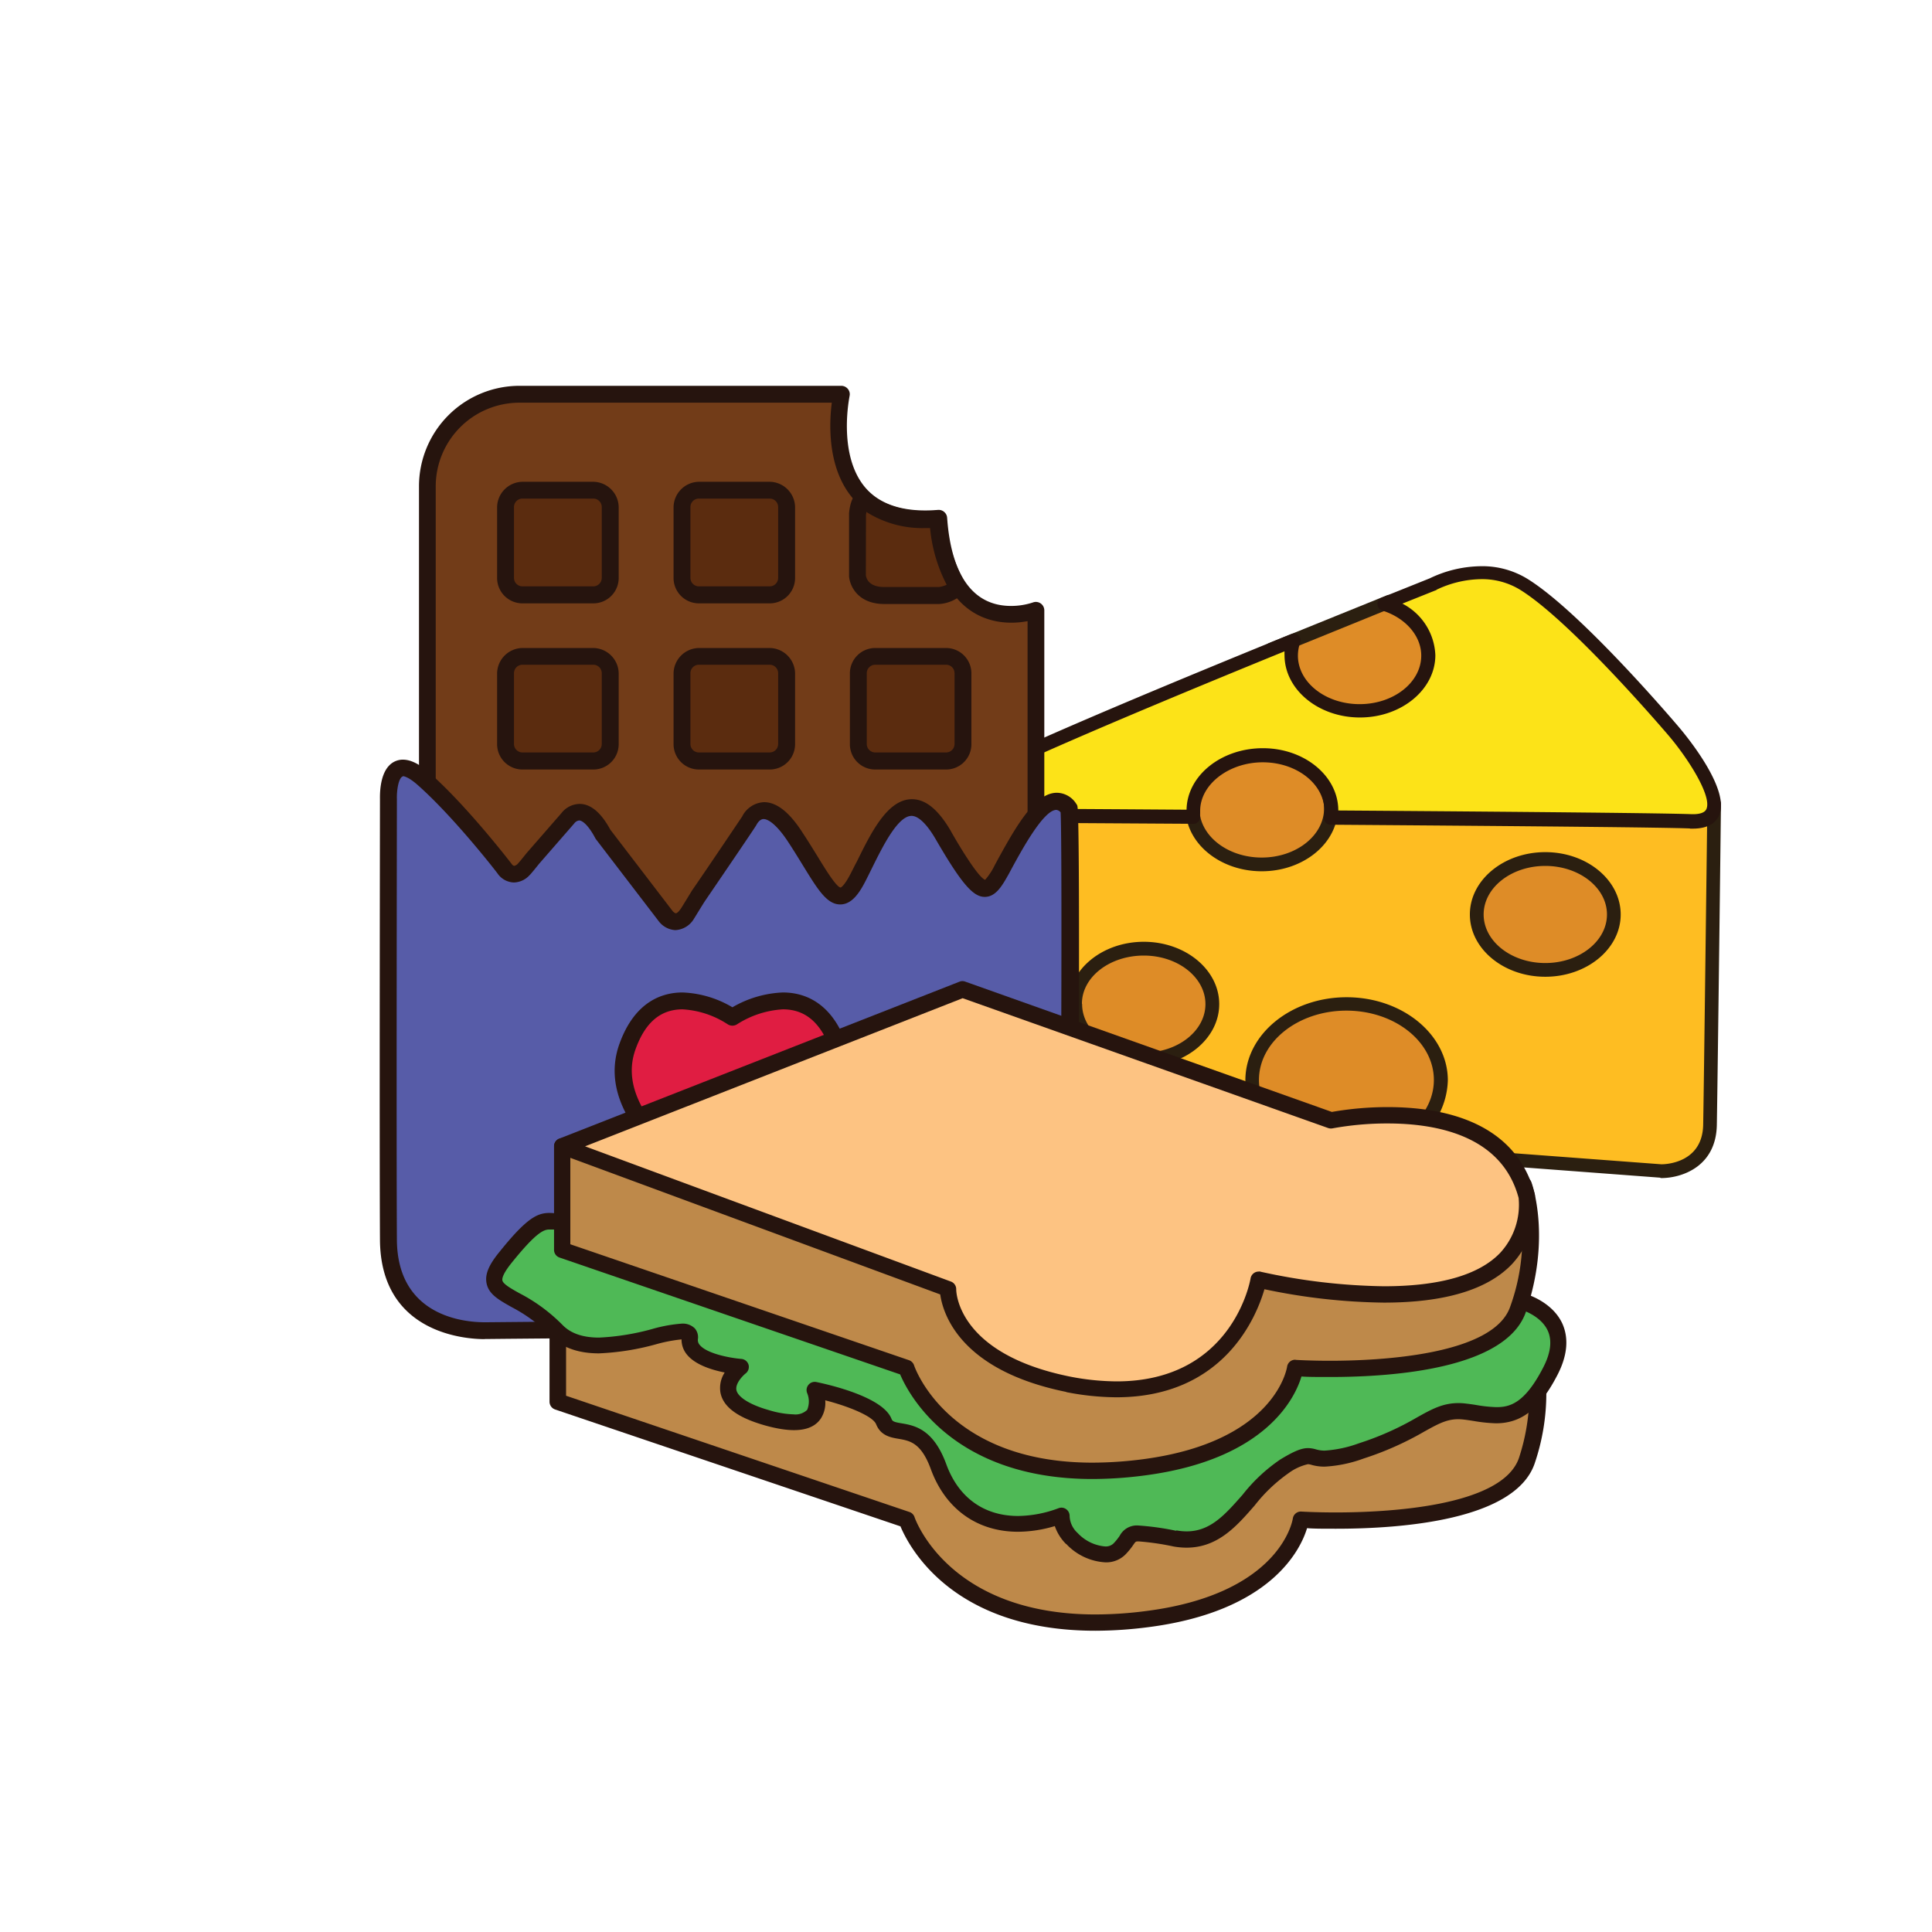 <svg id="food" xmlns="http://www.w3.org/2000/svg" viewBox="0 0 300 300"><defs><style>.cls-1{fill:#de8c27;}.cls-2{fill:#2b1f10;}.cls-3{fill:#febd22;}.cls-4{fill:#fce318;}.cls-5{fill:#26140e;}.cls-6{fill:#723c18;}.cls-7{fill:#575ca8;}.cls-8{fill:#e01d42;}.cls-9{fill:#5b2c0f;}.cls-10{fill:#be894a;}.cls-11{fill:#4fb956;}.cls-12{fill:#fdc382;}</style></defs><title>fooood</title><polyline class="cls-1" points="215.72 93.42 197.46 100.83 160.16 129.26 160.16 163.97 200.85 177.53 217.12 178.75 248.45 160.06 256.82 123.92 229.23 96.33"/><path class="cls-2" d="M217,179.81l-16.27-1.22a.85.85,0,0,1-.26-.05L159.82,165a1.08,1.08,0,0,1-.73-1V129.26a1.06,1.06,0,0,1,.42-.85L196.81,100a1,1,0,0,1,.25-.15l18.25-7.39a1.13,1.13,0,0,1,.63-.06l13.51,2.9a1.07,1.07,0,0,1,.53.29l27.59,27.59a1,1,0,0,1,.29,1l-8.37,36.13a1,1,0,0,1-.49.68l-31.33,18.69a1.06,1.06,0,0,1-.55.15H217m38.61-55.56-27-26.95-12.89-2.76L198,101.76l-36.77,28V163.2l39.84,13.27,15.81,1.18,30.64-18.28Z"/><path class="cls-3" d="M147.82,168.77s-.1,5,12,5.62l41.07,3.14c-3.89-2.13-6.46-5.74-6.46-9.83,0-6.54,6.56-11.84,14.65-11.84s14.65,5.3,14.65,11.84c0,4.87-3.64,9.05-8.84,10.87l43,3.23s7.47.12,7.6-7.22c.14-8.88.64-49.8.64-49.8l-65.43-13.31L147,124.59l.07,11.23s7.25,1.42,7.49,6.76c.32,7.18-4.26,8.58-7.22,8.58-.34,3.91.44,17.61.44,17.61M229.31,142c0-4.76,4.76-8.61,10.64-8.61s10.64,3.85,10.64,8.61-4.76,8.6-10.64,8.6-10.64-3.85-10.64-8.6m-44.14-16.48c0-4.8,4.81-8.69,10.75-8.69s10.75,3.89,10.75,8.69-4.81,8.69-10.75,8.69-10.75-3.89-10.75-8.69m-18.24,30.33c0-4.76,4.77-8.61,10.65-8.61s10.64,3.85,10.64,8.61-4.77,8.6-10.64,8.6-10.65-3.85-10.65-8.6"/><path class="cls-2" d="M257.82,182.87l-43-3.23a1.07,1.07,0,0,1-1-.92,1.09,1.09,0,0,1,.71-1.16c4.93-1.72,8.12-5.59,8.12-9.86,0-5.94-6.09-10.77-13.58-10.77s-13.58,4.83-13.58,10.77c0,3.55,2.21,6.87,5.9,8.89a1.06,1.06,0,0,1-.59,2l-41.05-3.12c-12.42-.66-13-5.86-13-6.67s-.77-13.85-.43-17.74a1.07,1.07,0,0,1,1.06-1,6.28,6.28,0,0,0,4.52-1.68c1.19-1.26,1.75-3.2,1.63-5.77-.2-4.43-6.56-5.75-6.63-5.76a1.07,1.07,0,0,1-.86-1L146,124.6a1.07,1.07,0,0,1,.81-1l53.68-13.12a1,1,0,0,1,.46,0l65.43,13.32a1.05,1.05,0,0,1,.85,1.05c0,.41-.49,41-.64,49.81-.11,6.53-5.48,8.27-8.63,8.27h-.11m-57.09-70.31-52.62,12.87.06,9.56c2.1.59,7.27,2.57,7.49,7.54.15,3.18-.6,5.65-2.22,7.34a7.92,7.92,0,0,1-5.05,2.3c-.18,4.69.49,16.41.5,16.59s.3,4,11,4.57l37.31,2.84a11.67,11.67,0,0,1-3.85-8.47c0-7.12,7.06-12.91,15.72-12.91s15.72,5.79,15.72,12.91a12.22,12.22,0,0,1-5.92,10.1l39.08,2.93v0c.65,0,6.39-.18,6.49-6.17.14-8.05.56-42.89.64-48.91Zm-34.86,43.3c0-5.34,5.25-9.68,11.71-9.68s11.71,4.34,11.71,9.68-5.26,9.67-11.71,9.67-11.71-4.34-11.71-9.67m2.13,0c0,4.15,4.3,7.53,9.58,7.53s9.57-3.38,9.57-7.53-4.29-7.54-9.57-7.54S168,151.7,168,155.86M228.24,142c0-5.34,5.25-9.68,11.71-9.68s11.71,4.34,11.71,9.68-5.25,9.67-11.71,9.67-11.71-4.34-11.71-9.67m2.14,0c0,4.15,4.29,7.54,9.57,7.54s9.58-3.39,9.58-7.54-4.3-7.54-9.58-7.54-9.57,3.38-9.57,7.54M184.1,125.53c0-5.38,5.3-9.76,11.82-9.76s11.82,4.38,11.82,9.76-5.3,9.76-11.82,9.76-11.82-4.38-11.82-9.76m2.14,0c0,4.21,4.34,7.63,9.68,7.63s9.68-3.42,9.68-7.63-4.34-7.62-9.68-7.62-9.68,3.42-9.68,7.62"/><path class="cls-4" d="M149.87,121.65c4.36-3,31.2-14.15,51-22.21a7.1,7.1,0,0,0-.4,2.34c0,4.75,4.76,8.61,10.64,8.61s10.64-3.86,10.64-8.61c0-3.66-2.83-6.78-6.82-8,4.63-1.87,7.53-3,7.53-3s7.51-4,14.07,0c8.25,5.07,23.26,22.77,23.26,22.77s12.27,14.43,2.65,14.06c-4.6-.18-30.29-.4-55.83-.58a7.88,7.88,0,0,0,.09-1.09c0-4.75-4.76-8.6-10.64-8.6s-10.78,3.85-10.78,8.6a7.55,7.55,0,0,0,0,.95l-34.26-.2s-8.14-.19-1.11-5"/><path class="cls-5" d="M262.37,128.64c-3.83-.15-22.61-.34-55.8-.58a1.07,1.07,0,0,1-1-1.23,6.61,6.61,0,0,0,.08-.93c0-4.15-4.29-7.53-9.57-7.53s-9.72,3.45-9.72,7.53c0,.13,0,.26,0,.38a3.05,3.05,0,0,0,0,.43,1,1,0,0,1-.26.84,1,1,0,0,1-.8.37h0L151,127.71c-1,0-4.34-.25-4.93-2.26-.55-1.84,1.59-3.56,3.24-4.68,4.37-3,30.24-13.79,51.17-22.31a1.07,1.07,0,0,1,1.14.21,1.08,1.08,0,0,1,.27,1.13,6,6,0,0,0-.35,2c0,4.16,4.3,7.54,9.58,7.54s9.57-3.38,9.57-7.54c0-3.06-2.44-5.87-6.07-7a1.07,1.07,0,0,1-.08-2l7.48-3a18.72,18.72,0,0,1,8-1.88,13.37,13.37,0,0,1,7.12,1.94c8.31,5.11,22.9,22.27,23.52,23,1.37,1.61,8.1,9.84,6.26,13.81-.42.92-1.48,2-4.07,2h-.39m-39.44-37-.11,0-5.15,2.06a9.41,9.41,0,0,1,5.12,8c0,5.33-5.25,9.68-11.71,9.68s-11.71-4.35-11.71-9.68a5.82,5.82,0,0,1,0-.59c-28.35,11.57-45.7,19.14-48.91,21.34-2.32,1.58-2.4,2.3-2.41,2.3a5,5,0,0,0,2.92.75s14.47.07,33.19.2c.08-5.28,5.37-9.55,11.85-9.55s11.71,4.34,11.71,9.67v0c32.49.23,50.9.43,54.71.57,1.35.06,2.18-.21,2.44-.77.94-2-2.91-8-5.95-11.54-.15-.17-15-17.62-23-22.55a11.3,11.3,0,0,0-6-1.63,16.55,16.55,0,0,0-7,1.67"/><path class="cls-6" d="M145.76,80.47c-19.64,1.59-15.08-19.25-15.08-19.25h-50A14.29,14.29,0,0,0,66.37,75.51v82.17A14.28,14.28,0,0,0,80.66,172h65.9a14.28,14.28,0,0,0,14.28-14.28V94.76s-13.69,5.16-15.08-14.29"/><path class="cls-5" d="M146.56,173.28H80.66a15.62,15.62,0,0,1-15.6-15.6V75.51a15.61,15.61,0,0,1,15.6-15.6h50a1.32,1.32,0,0,1,1,.49,1.28,1.28,0,0,1,.26,1.1c0,.09-1.86,8.85,2.27,14,2.31,2.87,6.19,4.11,11.43,3.68a1.31,1.31,0,0,1,1,.32,1.29,1.29,0,0,1,.45.9c.64,9,4.07,13.69,9.92,13.69a10.77,10.77,0,0,0,3.4-.54,1.31,1.31,0,0,1,1.77,1.23v62.92a15.62,15.62,0,0,1-15.6,15.6M80.66,62.53a13,13,0,0,0-13,13v82.17a13,13,0,0,0,13,13h65.9a13,13,0,0,0,13-13V96.45a13.12,13.12,0,0,1-2.54.24c-4.11,0-11.08-2-12.42-14.84-5.58.2-9.71-1.4-12.39-4.73-3.79-4.71-3.44-11.52-3.05-14.59Z"/><path class="cls-7" d="M60.32,124.13s-.4-8.33,5.46-3.17,12.7,14.09,12.7,14.09a1.78,1.78,0,0,0,2.88,0c.25-.25,1.43-1.72,1.43-1.72l5.42-6.22s2.38-3.37,5.45,2.48l9.73,12.7s1.59,2.21,3.39-.37c.25-.36,1.39-2.28,1.74-2.79,3-4.26,7.87-11.62,7.87-11.62s2.28-5,7.24,2.68,6.46,12.3,9.63,6.15,7.24-16.87,13.2-6.65,6.75,9.73,9.13,5.36,7.14-13.89,10.41-9.43c.41,1,0,71,0,71s-.49,10.62-14.28,10-76,0-76,0-15.29.87-15.39-14.11,0-68.38,0-68.38"/><path class="cls-5" d="M75.24,207.94c-2.7,0-16.15-.74-16.24-15.43s0-67.84,0-68.38-.1-3.65,1.41-5.24a2.92,2.92,0,0,1,2.16-.93c1.2,0,2.53.66,4.07,2,5.88,5.18,12.59,13.9,12.87,14.27a.57.57,0,0,0,.34.22,1.07,1.07,0,0,0,.58-.36c.14-.14.8-.94,1.32-1.6l5.42-6.22A3.67,3.67,0,0,1,90,124.83c1.73,0,3.34,1.36,4.77,4l9.66,12.62c.12.15.37.36.51.36s.38-.14.76-.69c.12-.16.4-.63.72-1.15s.83-1.35,1-1.64c2.76-4,7.28-10.74,7.81-11.52a4,4,0,0,1,3.4-2.25c2,0,4,1.59,6.08,4.87.83,1.26,1.56,2.45,2.22,3.52,1.3,2.13,2.93,4.77,3.6,4.87,0,0,.52-.15,1.54-2.13.32-.61.64-1.27,1-1.94,2.23-4.53,4.76-9.65,8.54-9.65,2.11,0,4.07,1.59,6,4.88,1,1.81,4.22,7.24,5.36,7.64a10,10,0,0,0,1.48-2.25l.47-.87c3-5.48,5.89-10.4,9.19-10.4a3.62,3.62,0,0,1,3,1.7,1.07,1.07,0,0,1,.16.27c.12.31.5,1.23.1,71.46,0,.17-.7,11.36-14.5,11.36h0l-1.15,0c-4-.17-12.34-.26-24.9-.26-22.25,0-50.34.28-51,.29h-.49M62.58,120.58a.31.31,0,0,0-.25.12c-.55.58-.74,2.36-.7,3.37,0,.6-.09,53.62,0,68.43.07,11.89,10.44,12.82,13.61,12.82h.39c.34,0,28.7-.29,51.13-.29,12.61,0,21,.1,25,.27l1,0h0c11.33,0,11.86-8.43,11.87-8.8.16-26.47.3-66.24.06-70.36a1,1,0,0,0-.66-.38c-2,0-5.42,6.33-6.88,9l-.47.88c-1,1.78-2,3.63-3.77,3.63s-3.55-1.93-7.64-9c-1.35-2.31-2.67-3.58-3.72-3.58-2.14,0-4.48,4.73-6.19,8.19-.34.69-.67,1.36-1,2-.91,1.76-2.08,3.56-3.89,3.56-2.08,0-3.49-2.31-5.83-6.12-.65-1.06-1.37-2.23-2.18-3.47-2.21-3.41-3.53-3.67-3.88-3.67-.65,0-1.06.81-1.07.82a1,1,0,0,1-.1.17c0,.08-5,7.43-7.88,11.65-.18.26-.58.91-.95,1.51s-.67,1.1-.79,1.28a3.58,3.58,0,0,1-2.92,1.82,3.48,3.48,0,0,1-2.61-1.42l-9.71-12.68a1.22,1.22,0,0,1-.12-.19c-1.06-2-2-2.74-2.5-2.74a1.12,1.12,0,0,0-.72.41l-.09.11-5.41,6.21c-.34.42-1.22,1.53-1.51,1.8a3.4,3.4,0,0,1-2.41,1.1,3.19,3.19,0,0,1-2.44-1.27c0-.06-6.82-8.86-12.51-13.88-1.43-1.26-2.14-1.36-2.33-1.36"/><path class="cls-8" d="M113.73,158S102,149.9,97.44,162.5s15.79,23.32,15.79,23.32,21.52-10.72,17-23.32S113.73,158,113.73,158"/><path class="cls-5" d="M113.23,187.14a1.31,1.31,0,0,1-.61-.15c-.87-.46-21.32-11.41-16.42-24.94,2.38-6.56,6.64-7.94,9.79-7.94a16.35,16.35,0,0,1,7.74,2.3,16.85,16.85,0,0,1,7.84-2.3c3.18,0,7.47,1.38,9.84,7.94,4.91,13.55-16.67,24.49-17.59,24.95a1.38,1.38,0,0,1-.59.14M106,156.73c-3.41,0-5.81,2-7.32,6.22C95,173.18,110,182.48,113.25,184.33c3.36-1.82,19.4-11.15,15.7-21.38-1.52-4.18-3.93-6.22-7.38-6.22a14.74,14.74,0,0,0-7.1,2.31,1.35,1.35,0,0,1-1.49,0,14.28,14.28,0,0,0-7-2.31"/><path class="cls-9" d="M94.75,89.75a2.62,2.62,0,0,1-2.62,2.63h-11a2.63,2.63,0,0,1-2.63-2.63v-11a2.63,2.63,0,0,1,2.63-2.62h11a2.62,2.62,0,0,1,2.62,2.62"/><path class="cls-5" d="M92.13,93.69h-11a3.94,3.94,0,0,1-3.94-3.94v-11a4,4,0,0,1,3.94-3.94h11a4,4,0,0,1,3.94,3.94v11a3.94,3.94,0,0,1-3.94,3.94m-11-16.27a1.32,1.32,0,0,0-1.32,1.31v11a1.32,1.32,0,0,0,1.32,1.32h11a1.32,1.32,0,0,0,1.31-1.32v-11a1.31,1.31,0,0,0-1.31-1.31Z"/><path class="cls-9" d="M122.15,89.75a2.64,2.64,0,0,1-2.63,2.63h-11a2.63,2.63,0,0,1-2.62-2.63v-11a2.63,2.63,0,0,1,2.62-2.62h11a2.64,2.64,0,0,1,2.63,2.62"/><path class="cls-5" d="M119.52,93.69h-11a3.94,3.94,0,0,1-3.93-3.94v-11a4,4,0,0,1,3.93-3.94h11a4,4,0,0,1,3.94,3.94v11a3.94,3.94,0,0,1-3.94,3.94m-11-16.27a1.31,1.31,0,0,0-1.31,1.31v11a1.32,1.32,0,0,0,1.31,1.32h11a1.32,1.32,0,0,0,1.31-1.32v-11a1.31,1.31,0,0,0-1.31-1.31Z"/><path class="cls-9" d="M94.75,115.56a2.62,2.62,0,0,1-2.62,2.62h-11a2.63,2.63,0,0,1-2.63-2.62v-11a2.63,2.63,0,0,1,2.63-2.62h11a2.62,2.62,0,0,1,2.62,2.62"/><path class="cls-5" d="M92.13,119.49h-11a3.94,3.94,0,0,1-3.94-3.93v-11a4,4,0,0,1,3.94-3.94h11a4,4,0,0,1,3.94,3.94v11a3.94,3.94,0,0,1-3.94,3.93m-11-16.27a1.32,1.32,0,0,0-1.32,1.31v11a1.32,1.32,0,0,0,1.32,1.31h11a1.31,1.31,0,0,0,1.31-1.31v-11a1.31,1.31,0,0,0-1.31-1.31Z"/><path class="cls-9" d="M122.15,115.56a2.64,2.64,0,0,1-2.63,2.62h-11a2.63,2.63,0,0,1-2.62-2.62v-11a2.63,2.63,0,0,1,2.62-2.62h11a2.64,2.64,0,0,1,2.63,2.62"/><path class="cls-5" d="M119.52,119.49h-11a3.94,3.94,0,0,1-3.93-3.93v-11a4,4,0,0,1,3.93-3.94h11a4,4,0,0,1,3.94,3.94v11a3.94,3.94,0,0,1-3.94,3.93m-11-16.27a1.31,1.31,0,0,0-1.31,1.31v11a1.31,1.31,0,0,0,1.31,1.31h11a1.31,1.31,0,0,0,1.31-1.31v-11a1.31,1.31,0,0,0-1.31-1.31Z"/><path class="cls-9" d="M149.53,115.56a2.63,2.63,0,0,1-2.62,2.62h-11a2.63,2.63,0,0,1-2.63-2.62v-11a2.63,2.63,0,0,1,2.63-2.62h11a2.63,2.63,0,0,1,2.62,2.62"/><path class="cls-5" d="M146.91,119.49h-11a3.93,3.93,0,0,1-3.94-3.93v-11a3.94,3.94,0,0,1,3.94-3.94h11a3.94,3.94,0,0,1,3.93,3.94v11a3.93,3.93,0,0,1-3.93,3.93m-11-16.27a1.32,1.32,0,0,0-1.32,1.31v11a1.32,1.32,0,0,0,1.32,1.31h11a1.31,1.31,0,0,0,1.31-1.31v-11a1.31,1.31,0,0,0-1.31-1.31Z"/><path class="cls-9" d="M134.07,77.44s-.71.22-.92,2.36v9.57s.19,3.11,4.16,3.11h8.59a4.69,4.69,0,0,0,2.79-1.34,22.08,22.08,0,0,1-3-10.57c-7.9.76-11.59-3.13-11.59-3.13"/><path class="cls-5" d="M145.89,93.79h-8.58c-4.12,0-5.38-2.84-5.47-4.34V79.8a.53.53,0,0,1,0-.13c.25-2.61,1.25-3.3,1.81-3.48a1.3,1.3,0,0,1,1.36.35c.1.1,2.82,2.81,8.62,2.81.61,0,1.25,0,1.89-.09A1.32,1.32,0,0,1,147,80.54a20.93,20.93,0,0,0,2.82,9.88,1.32,1.32,0,0,1-.11,1.58A5.93,5.93,0,0,1,146,93.78h-.13m-11.42-4.48c.05.48.43,1.85,2.84,1.85h8.51A4,4,0,0,0,147,90.8,24,24,0,0,1,144.42,82h-.78a16.29,16.29,0,0,1-9.12-2.51c0,.12,0,.25-.05.39Z"/><path class="cls-10" d="M86.6,201.54v16.1L140.76,236s6.35,19.45,37.41,15.42C200.13,248.56,202,236,202,236s31.27,2,35.12-9.17a32.83,32.83,0,0,0,0-20.93l-58.7,6.39L95,201.54"/><path class="cls-5" d="M139.79,237l-53.6-18.14a1.28,1.28,0,0,1-.86-1.2v-16.1a1.26,1.26,0,0,1,1.27-1.26h8.55L178.41,211,237,204.62a1.27,1.27,0,0,1,1.31.8,33.83,33.83,0,0,1,0,21.8c-3,8.84-20.63,10.16-30.84,10.16-2,0-3.54,0-4.51-.09-1,3.33-5.59,12.91-24.61,15.37a64.77,64.77,0,0,1-8.26.56c-22.31,0-29-13.16-30.28-16.24M202,234.71s2.2.14,5.41.14c7.68,0,25.82-.82,28.45-8.45a32.18,32.18,0,0,0,.32-19.15l-57.69,6.28h-.3L94.9,202.8h-7v13.93l53.31,18.05a1.25,1.25,0,0,1,.8.8c.05.16,5.19,15.11,28.1,15.11a61.45,61.45,0,0,0,7.93-.54c20.63-2.67,22.64-13.89,22.71-14.36a1.27,1.27,0,0,1,1.25-1.08Z"/><path class="cls-11" d="M236.15,202s9,2.26,4.54,10.9-8.35,6.86-13.27,6.26-6.41,3-16.1,6.11-5.82-1.33-11.93,2.39-8.64,12.67-17,11.18-6.11-.9-8.65,1.64-9.09-1.34-8.94-5.22c-8.94,3.28-16.25.15-19.08-7.6s-7.31-4-8.5-7-10.73-4.92-10.73-4.92,3,7.31-7.45,4.33-4-7.9-4-7.9-8.35-.6-7.9-4.48-14.61,5.22-20.72-1.19-13-5.07-7.9-11.33,6-5.66,8-5.51,65.14-9.39,65.14-9.39l67.68,5.51"/><path class="cls-5" d="M165.51,239.73a7.29,7.29,0,0,1-1.72-2.76,20.19,20.19,0,0,1-5.71.88c-6.35,0-11.28-3.54-13.54-9.72-1.5-4.11-3.27-4.41-5-4.71-1.24-.21-2.77-.47-3.5-2.27-.49-1.23-4.18-2.75-7.9-3.71a4.51,4.51,0,0,1-.67,2.81c-1.33,2-4.23,2.35-8.78,1.06-4.17-1.2-6.4-2.85-6.82-5.07a4.41,4.41,0,0,1,.66-3.12c-1.93-.38-4.51-1.16-5.82-2.73a3.64,3.64,0,0,1-.88-2.41,23.27,23.27,0,0,0-4,.77,39.11,39.11,0,0,1-8.83,1.4c-3.27,0-5.8-.93-7.55-2.75a23.91,23.91,0,0,0-6-4.43c-2-1.13-3.58-2-3.9-3.73-.26-1.35.33-2.8,2-4.84,4.82-6,6.31-6.23,8.71-6l.38,0c2.13,0,40-5.61,64.89-9.38h.29l67.68,5.52a1.27,1.27,0,0,1,.78.35l16.56,16c1.08.34,4.39,1.61,5.78,4.68,1,2.28.76,4.95-.78,7.93-2.72,5.26-5.57,7.5-9.52,7.51a23.75,23.75,0,0,1-3.42-.35c-.52-.08-1.06-.17-1.6-.23-2.26-.27-3.65.48-6.15,1.87a48.27,48.27,0,0,1-9.41,4.18,20.66,20.66,0,0,1-6.07,1.26,7.55,7.55,0,0,1-2-.27,2.08,2.08,0,0,0-.58-.11,8.11,8.11,0,0,0-3,1.39,24.55,24.55,0,0,0-5.25,5c-2.81,3.23-5.72,6.57-10.6,6.57a11.84,11.84,0,0,1-2-.18,40.08,40.08,0,0,0-5.41-.79c-.48,0-.48,0-.84.52a11.08,11.08,0,0,1-1.28,1.56,4.22,4.22,0,0,1-3.07,1.17,9,9,0,0,1-6.07-2.85m17.11-2.11a8.87,8.87,0,0,0,1.58.15c3.72,0,6-2.64,8.7-5.7a25.94,25.94,0,0,1,5.84-5.46c2.11-1.28,3.28-1.77,4.33-1.77a4.64,4.64,0,0,1,1.22.2,4.74,4.74,0,0,0,1.35.19,18.81,18.81,0,0,0,5.29-1.13,45.39,45.39,0,0,0,9-4c2.25-1.26,4-2.25,6.48-2.25a9.94,9.94,0,0,1,1.2.08q.87.1,1.68.24a21.32,21.32,0,0,0,3,.31c2,0,4.35-.47,7.27-6.14,1.17-2.25,1.41-4.17.73-5.7-1.13-2.51-4.42-3.39-4.44-3.39a1.19,1.19,0,0,1-.58-.32L218.82,187l-67.09-5.47c-7,1.07-62.14,9.39-65.12,9.39h-.15l-.45,0c-.25,0-.48,0-.71,0-.84,0-2,.39-5.82,5.13-1.41,1.74-1.53,2.48-1.47,2.77.11.57,1.35,1.27,2.66,2a26.47,26.47,0,0,1,6.64,4.88c1.27,1.33,3.14,2,5.72,2a37.14,37.14,0,0,0,8.24-1.33,22.52,22.52,0,0,1,4.62-.84,2.65,2.65,0,0,1,2,.74,2.09,2.09,0,0,1,.48,1.67,1.13,1.13,0,0,0,.29.91c1.08,1.31,4.52,2,6.44,2.16a1.27,1.27,0,0,1,1.13.89,1.28,1.28,0,0,1-.45,1.37c-.35.27-1.63,1.51-1.43,2.57s2,2.26,5,3.11a14.51,14.51,0,0,0,3.88.67,2.61,2.61,0,0,0,2.11-.7,3.41,3.41,0,0,0,0-2.59,1.27,1.27,0,0,1,1.42-1.73c1.7.35,10.28,2.25,11.66,5.69.16.42.37.52,1.56.72,2,.34,4.94.85,6.95,6.33,1.89,5.2,5.86,8.06,11.16,8.06a18.4,18.4,0,0,0,6.29-1.21,1.24,1.24,0,0,1,1.18.16,1.27,1.27,0,0,1,.53,1.07,3.76,3.76,0,0,0,1.25,2.63,6.59,6.59,0,0,0,4.25,2.08,1.74,1.74,0,0,0,1.28-.43,8.45,8.45,0,0,0,1-1.23,3,3,0,0,1,2.91-1.59,41.52,41.52,0,0,1,5.85.82"/><path class="cls-10" d="M87.29,178v16.09l53.44,18.34s6.27,19.46,36.9,15.43c21.67-2.85,23.48-15.43,23.48-15.43s30.86,2,34.66-9.17.84-19.24.84-19.24l-58.76,4.71L95.57,178"/><path class="cls-5" d="M139.78,213.42l-52.9-18.15a1.26,1.26,0,0,1-.85-1.2V178a1.26,1.26,0,0,1,1.26-1.27h8.44l82.15,10.72,58.63-4.69a1.24,1.24,0,0,1,1.29.82c.12.35,3.07,8.61-.84,20.08-3,8.85-20.36,10.16-30.44,10.16-1.93,0-3.48,0-4.43-.08-1,3.33-5.52,12.89-24.3,15.36a63,63,0,0,1-8.15.56c-21.69,0-28.57-13.19-29.86-16.23m61.41-2.27s2.17.14,5.33.14c7.57,0,25.46-.83,28-8.45a31.31,31.31,0,0,0,1.11-17.49L178,190h-.27l-82.2-10.72H88.56v13.93l52.59,18a1.27,1.27,0,0,1,.79.81c.05.16,5.12,15.1,27.7,15.1a61.4,61.4,0,0,0,7.82-.53c20.35-2.68,22.32-13.89,22.4-14.36a1.26,1.26,0,0,1,1.25-1.09h.08"/><path class="cls-12" d="M149.46,153.6,206.7,174s25.94-5.37,30.41,11.85c1.12,23.26-41.67,12.86-41.67,12.86S191.77,220,165.83,214.9c-18.78-3.8-18.61-14.79-18.61-14.79L87.29,178"/><path class="cls-5" d="M165.58,216.14C149,212.78,146.41,203.93,146,201L86.86,179.16a1.26,1.26,0,0,1,0-2.36L149,152.43a1.24,1.24,0,0,1,.89,0l56.92,20.23a50.16,50.16,0,0,1,8.69-.75c8.81,0,19.93,2.36,22.84,13.59a.78.78,0,0,1,0,.26,13.61,13.61,0,0,1-3.54,10.51c-3.79,4-10.49,6-19.91,6a94.34,94.34,0,0,1-18.55-2.08c-1.2,4.14-6.2,16.78-23,16.78h0a41.36,41.36,0,0,1-7.8-.81m30.15-18.7a94.16,94.16,0,0,0,19.19,2.27c8.7,0,14.79-1.75,18.08-5.2a11,11,0,0,0,2.85-8.52c-2.56-9.56-12.48-11.56-20.36-11.56a47.32,47.32,0,0,0-8.53.76,1.36,1.36,0,0,1-.69-.05L149.48,155l-58.63,23,56.81,21a1.26,1.26,0,0,1,.82,1.2c0,.41.2,10,17.59,13.54a38.65,38.65,0,0,0,7.31.76c17.8,0,20.7-15.32,20.81-16a1.28,1.28,0,0,1,.55-.84,1.25,1.25,0,0,1,.7-.21.92.92,0,0,1,.29,0"/></svg>